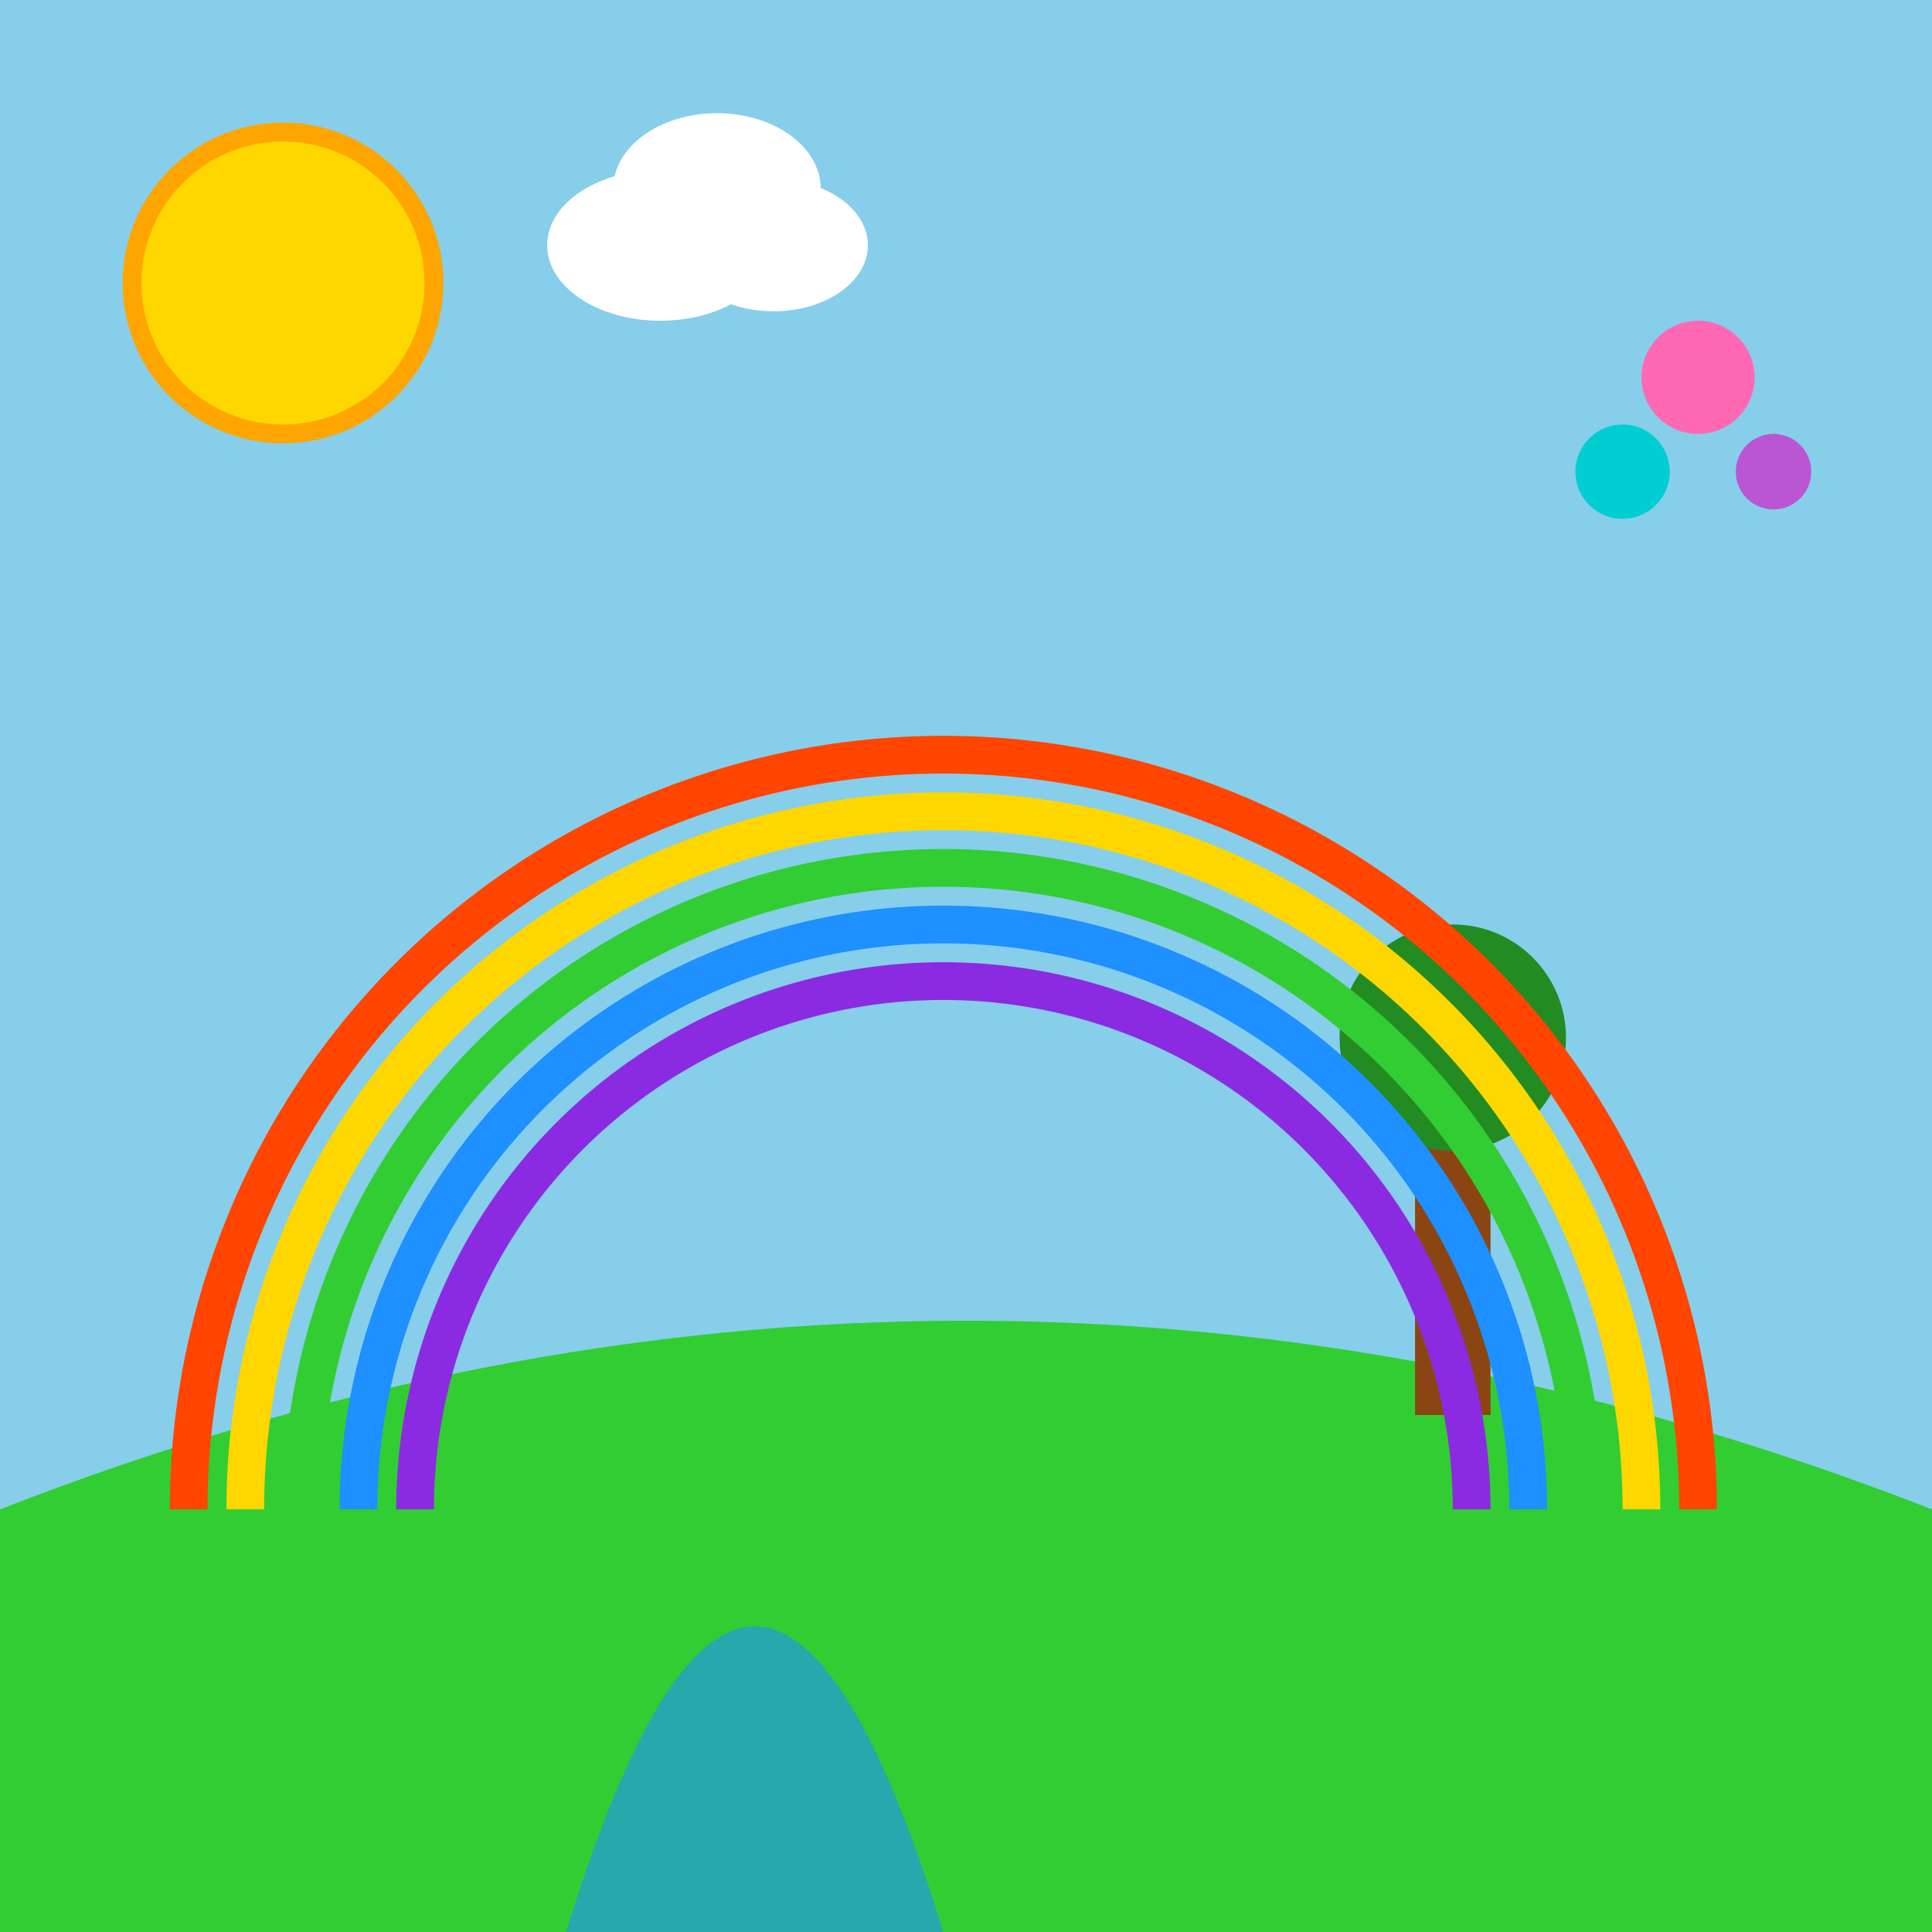 <!--

Generated by DrawGPT.
Free, open source, AI generated images in SVG, PNG, and HTML Canvas format.
https://drawgpt.ai

Created: 2025-05-28T01:20:17+00:00
-->
<svg xmlns="http://www.w3.org/2000/svg" xmlns:xlink="http://www.w3.org/1999/xlink"   viewBox="0 0 1024 1024">
  <title>Colorful 1024 Canvas</title>
  <desc>A quirky 1024 canvas bursting with playful shapes and vibrant colors—a square playground for fun!</desc>
  <!-- Background -->
  <rect id="bg-1" class="background" x="0" y="0" width="1024" height="1024" fill="#87CEEB"/>
  <!-- Sun -->
  <circle id="sun-1" class="sun" cx="150" cy="150" r="80" fill="#FFD700" stroke="#FFA500" stroke-width="10"/>
  <!-- Cloud -->
  <ellipse id="cloud-1" class="cloud" cx="350" cy="130" rx="60" ry="40" fill="white"/>
  <ellipse id="cloud-2" class="cloud" cx="410" cy="130" rx="50" ry="35" fill="white"/>
  <ellipse id="cloud-3" class="cloud" cx="380" cy="100" rx="55" ry="40" fill="white"/>
  <!-- Hill -->
  <path id="hill-1" class="hill" d="M0,800 Q512,600 1024,800 L1024,1024 L0,1024 Z" fill="#32CD32"/>
  <!-- River -->
  <path id="river-1" class="river" d="M300,1024 Q400,700 500,1024 T700,1024" fill="#1E90FF" opacity="0.6"/>
  <!-- Tree trunk -->
  <rect id="treeTrunk-1" class="tree-trunk" x="750" y="600" width="40" height="150" fill="#8B4513"/>
  <!-- Tree foliage -->
  <circle id="treeFoliage-1" class="tree-foliage" cx="770" cy="550" r="60" fill="#228B22"/>
  <!-- Fun colorful circle pattern -->
  <circle id="circle-1" class="fun-circle" cx="900" cy="200" r="30" fill="#FF69B4" />
  <circle id="circle-2" class="fun-circle" cx="940" cy="250" r="20" fill="#BA55D3" />
  <circle id="circle-3" class="fun-circle" cx="860" cy="250" r="25" fill="#00CED1" />
  <!-- Rainbow arc -->
  <path id="rainbow-1" class="rainbow" d="M100,800 A400,400 0 0,1 900,800" fill="none" stroke="#FF4500" stroke-width="20"/>
  <path id="rainbow-2" class="rainbow" d="M130,800 A370,370 0 0,1 870,800" fill="none" stroke="#FFD700" stroke-width="20"/>
  <path id="rainbow-3" class="rainbow" d="M160,800 A340,340 0 0,1 840,800" fill="none" stroke="#32CD32" stroke-width="20"/>
  <path id="rainbow-4" class="rainbow" d="M190,800 A310,310 0 0,1 810,800" fill="none" stroke="#1E90FF" stroke-width="20"/>
  <path id="rainbow-5" class="rainbow" d="M220,800 A280,280 0 0,1 780,800" fill="none" stroke="#8A2BE2" stroke-width="20"/>
</svg>